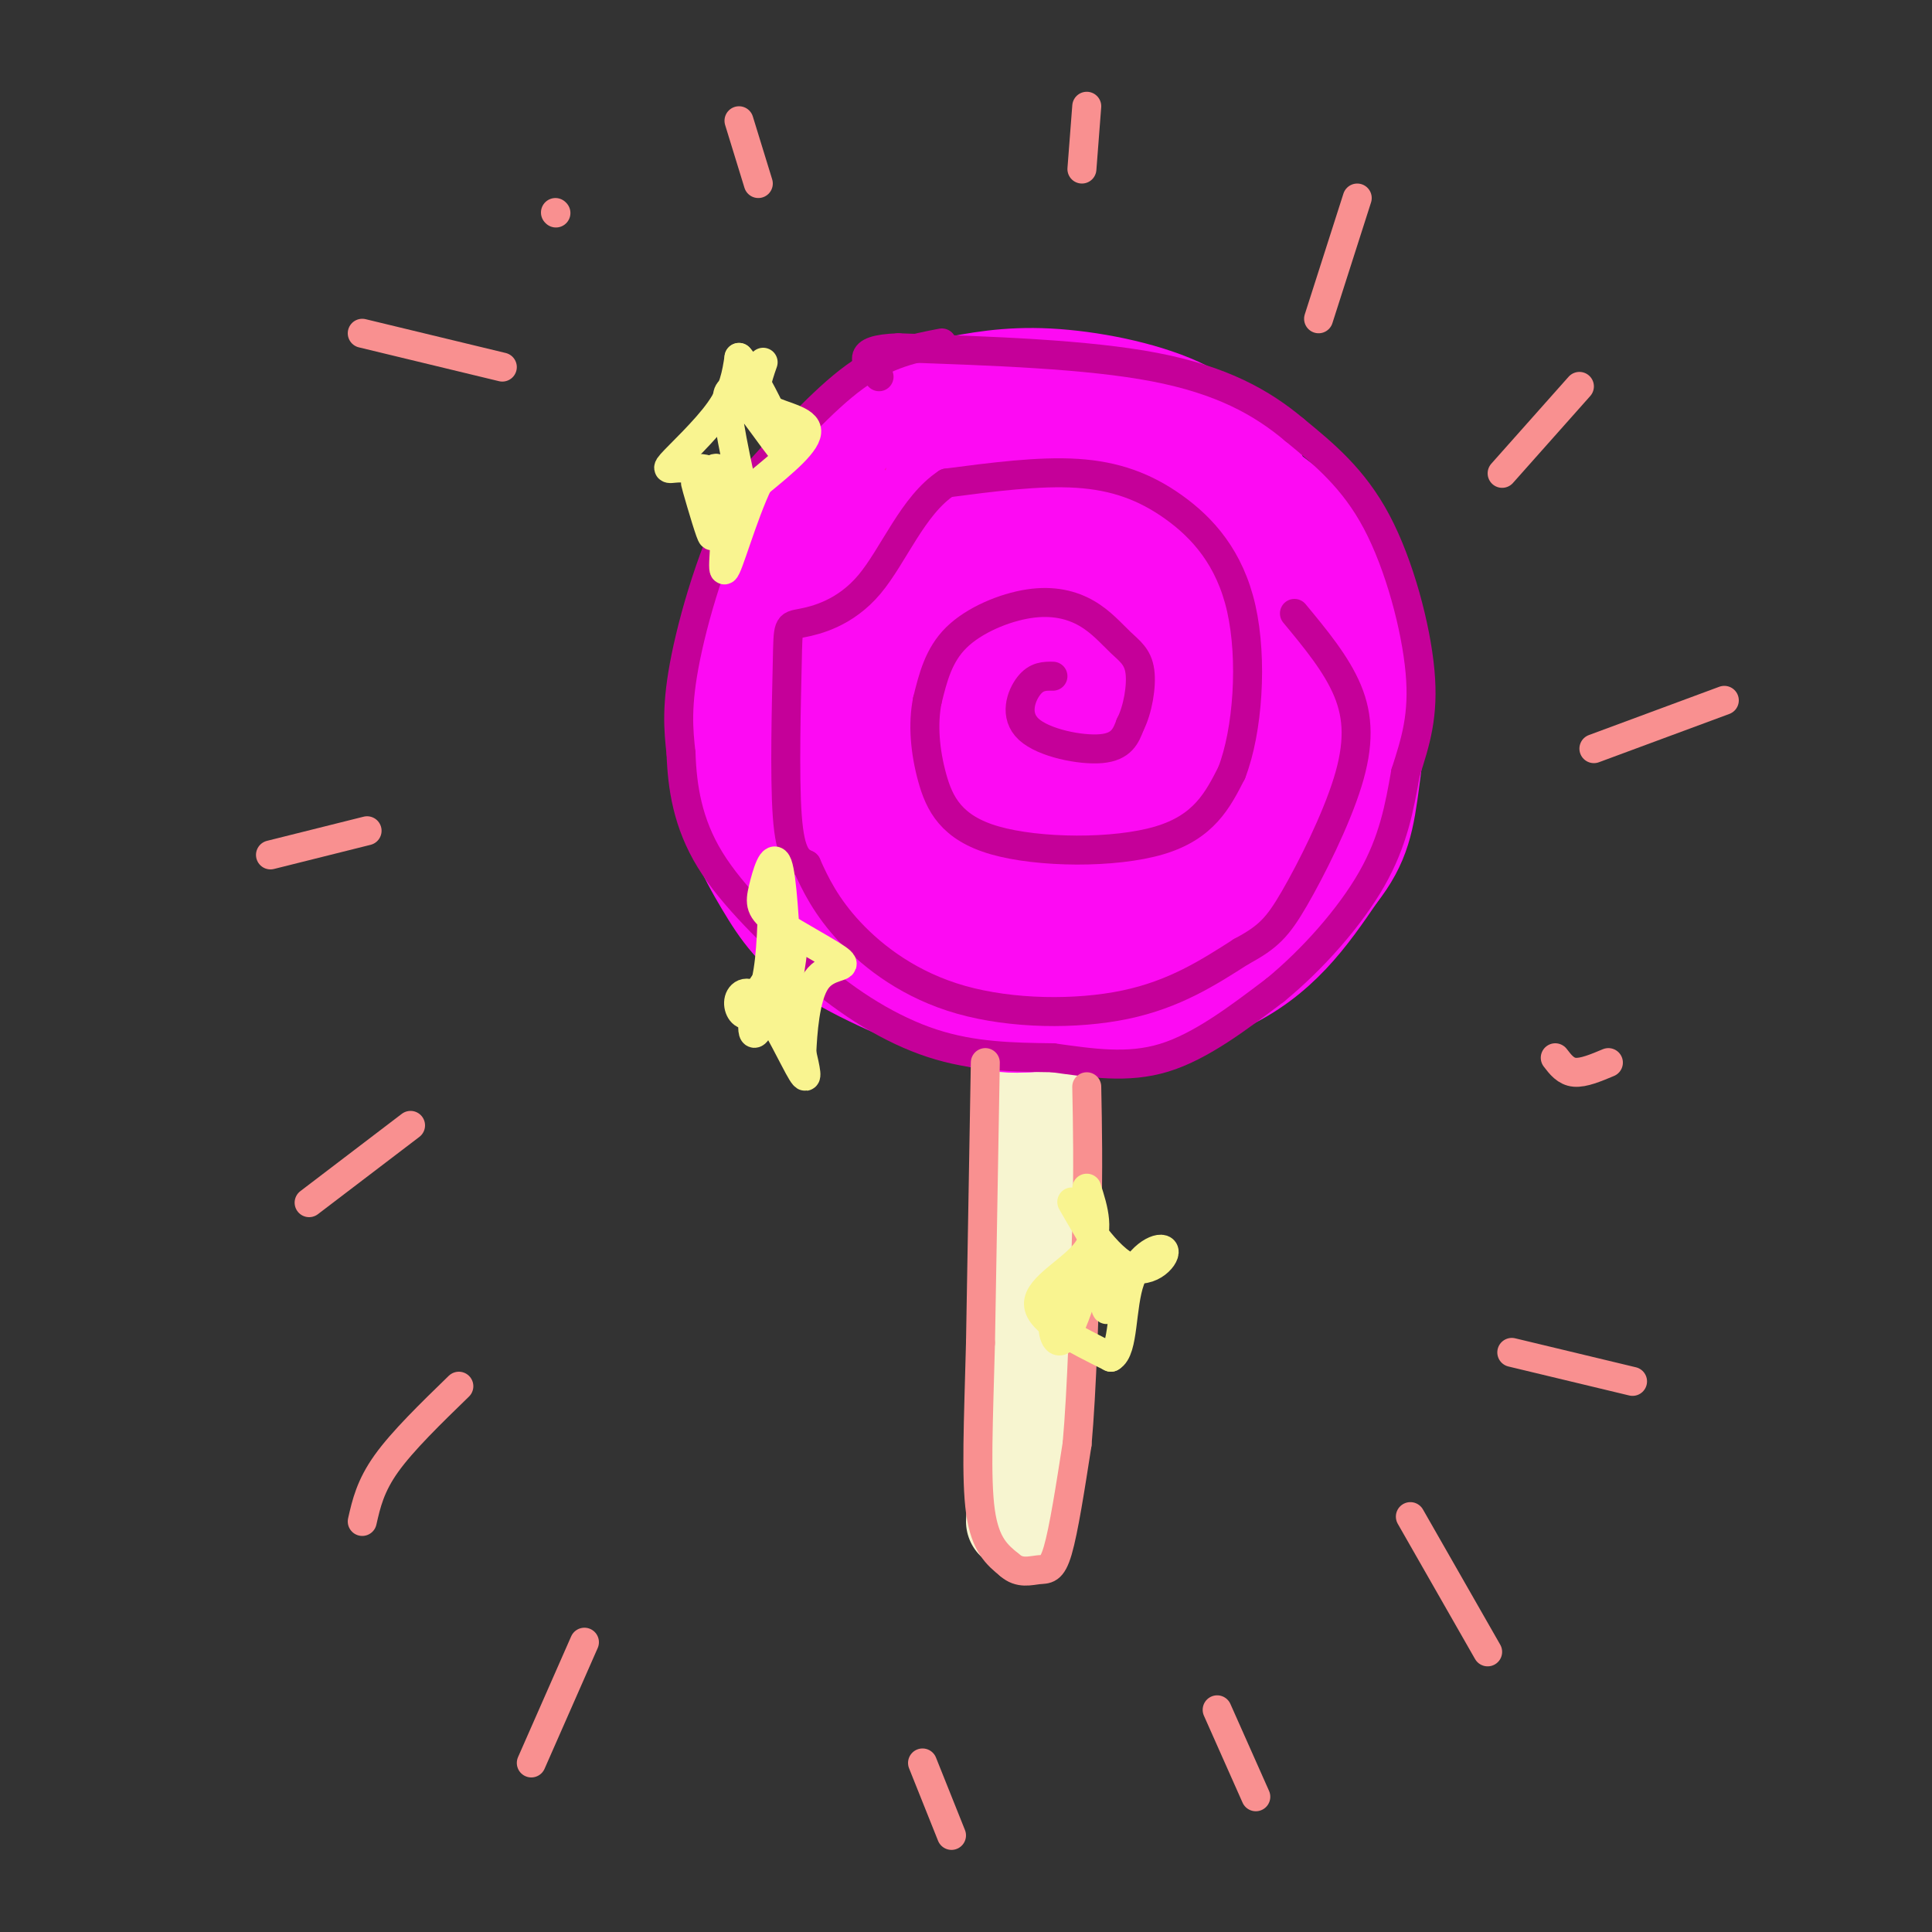 <svg viewBox='0 0 400 400' version='1.1' xmlns='http://www.w3.org/2000/svg' xmlns:xlink='http://www.w3.org/1999/xlink'><rect x="0" y="0" width="400" height="400" fill="#333333" stroke="none"/><g fill='none' stroke='rgb(249,11,183)' stroke-width='20' stroke-linecap='round' stroke-linejoin='round'><path d='M230,88c-4.435,-2.321 -8.869,-4.641 -13,-7c-4.131,-2.359 -7.958,-4.756 -18,0c-10.042,4.756 -26.300,16.667 -33,21c-6.700,4.333 -3.842,1.090 -4,8c-0.158,6.910 -3.331,23.974 -3,36c0.331,12.026 4.165,19.013 8,26'/><path d='M167,172c3.765,7.380 9.176,12.830 16,17c6.824,4.170 15.061,7.059 21,9c5.939,1.941 9.582,2.933 16,2c6.418,-0.933 15.613,-3.790 22,-7c6.387,-3.210 9.968,-6.774 13,-11c3.032,-4.226 5.516,-9.113 8,-14'/><path d='M263,168c2.667,-9.156 5.333,-25.044 2,-38c-3.333,-12.956 -12.667,-22.978 -22,-33'/><path d='M243,97c-6.989,-7.376 -13.461,-9.317 -19,-11c-5.539,-1.683 -10.145,-3.107 -18,-1c-7.855,2.107 -18.959,7.745 -26,14c-7.041,6.255 -10.021,13.128 -13,20'/><path d='M167,119c-2.565,5.217 -2.477,8.259 -2,13c0.477,4.741 1.342,11.180 7,18c5.658,6.820 16.110,14.021 24,18c7.890,3.979 13.219,4.735 18,5c4.781,0.265 9.013,0.040 15,-3c5.987,-3.040 13.727,-8.895 17,-14c3.273,-5.105 2.078,-9.458 0,-14c-2.078,-4.542 -5.039,-9.271 -8,-14'/><path d='M238,128c-3.722,-5.506 -9.028,-12.273 -16,-17c-6.972,-4.727 -15.612,-7.416 -21,-9c-5.388,-1.584 -7.526,-2.063 -11,0c-3.474,2.063 -8.286,6.668 -11,13c-2.714,6.332 -3.330,14.393 -3,22c0.330,7.607 1.606,14.762 4,21c2.394,6.238 5.904,11.561 11,16c5.096,4.439 11.776,7.994 17,10c5.224,2.006 8.993,2.464 17,-2c8.007,-4.464 20.252,-13.848 26,-19c5.748,-5.152 4.997,-6.072 6,-10c1.003,-3.928 3.759,-10.864 1,-19c-2.759,-8.136 -11.032,-17.473 -20,-24c-8.968,-6.527 -18.631,-10.244 -26,-12c-7.369,-1.756 -12.446,-1.550 -16,-1c-3.554,0.550 -5.587,1.443 -9,5c-3.413,3.557 -8.207,9.779 -13,16'/><path d='M174,118c-3.594,5.667 -6.078,11.836 -8,20c-1.922,8.164 -3.281,18.323 0,26c3.281,7.677 11.204,12.872 19,16c7.796,3.128 15.466,4.189 24,1c8.534,-3.189 17.933,-10.628 23,-15c5.067,-4.372 5.802,-5.676 7,-11c1.198,-5.324 2.860,-14.668 3,-21c0.140,-6.332 -1.242,-9.650 -4,-13c-2.758,-3.350 -6.893,-6.731 -11,-9c-4.107,-2.269 -8.188,-3.428 -15,-5c-6.812,-1.572 -16.355,-3.559 -22,-3c-5.645,0.559 -7.391,3.663 -9,6c-1.609,2.337 -3.083,3.905 -4,10c-0.917,6.095 -1.279,16.715 0,25c1.279,8.285 4.200,14.236 10,20c5.800,5.764 14.479,11.343 19,14c4.521,2.657 4.883,2.393 8,-1c3.117,-3.393 8.990,-9.917 13,-15c4.010,-5.083 6.157,-8.727 8,-18c1.843,-9.273 3.380,-24.176 3,-31c-0.380,-6.824 -2.679,-5.568 -8,-6c-5.321,-0.432 -13.663,-2.552 -20,-2c-6.337,0.552 -10.668,3.776 -15,7'/><path d='M195,113c-4.392,2.919 -7.871,6.716 -10,10c-2.129,3.284 -2.909,6.057 -4,11c-1.091,4.943 -2.492,12.058 1,19c3.492,6.942 11.877,13.711 17,17c5.123,3.289 6.984,3.099 9,2c2.016,-1.099 4.185,-3.109 8,-8c3.815,-4.891 9.274,-12.665 13,-20c3.726,-7.335 5.717,-14.230 4,-18c-1.717,-3.770 -7.143,-4.415 -13,-5c-5.857,-0.585 -12.147,-1.111 -16,0c-3.853,1.111 -5.271,3.857 -7,6c-1.729,2.143 -3.769,3.681 -2,9c1.769,5.319 7.347,14.418 11,19c3.653,4.582 5.380,4.648 8,0c2.620,-4.648 6.134,-14.011 8,-22c1.866,-7.989 2.085,-14.605 2,-19c-0.085,-4.395 -0.474,-6.569 -4,-7c-3.526,-0.431 -10.188,0.882 -14,4c-3.812,3.118 -4.774,8.042 -5,15c-0.226,6.958 0.285,15.950 1,21c0.715,5.050 1.633,6.157 3,6c1.367,-0.157 3.184,-1.579 5,-3'/><path d='M210,150c3.133,-6.111 8.467,-19.889 9,-23c0.533,-3.111 -3.733,4.444 -8,12'/></g>
<g fill='none' stroke='rgb(247,245,208)' stroke-width='20' stroke-linecap='round' stroke-linejoin='round'><path d='M216,200c0.000,0.000 -6.000,115.000 -6,115'/></g>
<g fill='none' stroke='rgb(248,77,186)' stroke-width='20' stroke-linecap='round' stroke-linejoin='round'><path d='M232,171c0.000,0.000 -28.000,2.000 -28,2'/></g>
<g fill='none' stroke='rgb(246,11,121)' stroke-width='20' stroke-linecap='round' stroke-linejoin='round'><path d='M244,151c2.510,1.831 5.021,3.662 5,6c-0.021,2.338 -2.572,5.183 -4,7c-1.428,1.817 -1.732,2.606 -9,4c-7.268,1.394 -21.500,3.392 -30,3c-8.500,-0.392 -11.268,-3.173 -7,-5c4.268,-1.827 15.572,-2.699 23,-2c7.428,0.699 10.981,2.971 14,5c3.019,2.029 5.505,3.816 0,5c-5.505,1.184 -19.001,1.767 -27,0c-7.999,-1.767 -10.499,-5.883 -13,-10'/></g>
<g fill='none' stroke='rgb(246,76,240)' stroke-width='20' stroke-linecap='round' stroke-linejoin='round'><path d='M235,129c-2.833,6.167 -5.667,12.333 -10,17c-4.333,4.667 -10.167,7.833 -16,11'/></g>
<g fill='none' stroke='rgb(253,10,243)' stroke-width='20' stroke-linecap='round' stroke-linejoin='round'><path d='M206,110c0.000,0.000 3.000,24.000 3,24'/><path d='M260,97c-4.222,-4.778 -8.444,-9.556 -16,-13c-7.556,-3.444 -18.444,-5.556 -27,-6c-8.556,-0.444 -14.778,0.778 -21,2'/><path d='M196,80c-5.801,0.341 -9.802,0.195 -16,6c-6.198,5.805 -14.592,17.563 -19,24c-4.408,6.437 -4.831,7.553 -6,15c-1.169,7.447 -3.085,21.223 -5,35'/><path d='M150,160c0.576,9.900 4.515,17.148 8,23c3.485,5.852 6.515,10.306 14,15c7.485,4.694 19.424,9.627 27,12c7.576,2.373 10.788,2.187 14,2'/><path d='M213,212c10.000,-0.444 28.000,-2.556 40,-8c12.000,-5.444 18.000,-14.222 24,-23'/><path d='M277,181c5.095,-6.464 5.833,-11.125 7,-20c1.167,-8.875 2.762,-21.964 0,-32c-2.762,-10.036 -9.881,-17.018 -17,-24'/><path d='M267,105c-14.944,-11.703 -43.803,-28.962 -42,-24c1.803,4.962 34.267,32.144 47,43c12.733,10.856 5.736,5.384 4,6c-1.736,0.616 1.790,7.319 -3,4c-4.790,-3.319 -17.895,-16.659 -31,-30'/><path d='M242,104c-15.900,-12.160 -40.151,-27.559 -35,-19c5.151,8.559 39.704,41.078 58,60c18.296,18.922 20.334,24.247 12,18c-8.334,-6.247 -27.040,-24.066 -47,-40c-19.960,-15.934 -41.175,-29.982 -36,-22c5.175,7.982 36.739,37.995 55,57c18.261,19.005 23.217,27.001 12,19c-11.217,-8.001 -38.609,-32.001 -66,-56'/><path d='M195,121c-16.510,-14.658 -24.784,-23.304 -13,-8c11.784,15.304 43.626,54.559 56,71c12.374,16.441 5.281,10.069 -12,-7c-17.281,-17.069 -44.751,-44.835 -47,-47c-2.249,-2.165 20.723,21.270 33,36c12.277,14.730 13.859,20.757 12,24c-1.859,3.243 -7.158,3.704 -20,-8c-12.842,-11.704 -33.227,-35.574 -33,-33c0.227,2.574 21.065,31.593 26,41c4.935,9.407 -6.032,-0.796 -17,-11'/><path d='M180,179c-6.621,-6.406 -14.672,-16.923 -14,-15c0.672,1.923 10.067,16.284 13,23c2.933,6.716 -0.594,5.788 8,7c8.594,1.212 29.311,4.565 42,4c12.689,-0.565 17.350,-5.048 20,-9c2.650,-3.952 3.291,-7.372 5,-9c1.709,-1.628 4.488,-1.465 -1,-7c-5.488,-5.535 -19.244,-16.767 -33,-28'/><path d='M220,145c-8.223,-6.201 -12.280,-7.703 -16,-16c-3.720,-8.297 -7.101,-23.390 -13,-22c-5.899,1.390 -14.314,19.263 -18,27c-3.686,7.737 -2.643,5.337 -2,6c0.643,0.663 0.888,4.390 3,2c2.112,-2.390 6.093,-10.895 8,-18c1.907,-7.105 1.740,-12.810 0,-13c-1.740,-0.190 -5.054,5.135 -8,11c-2.946,5.865 -5.524,12.271 -7,22c-1.476,9.729 -1.850,22.780 0,23c1.850,0.220 5.925,-12.390 10,-25'/><path d='M177,142c1.750,-4.595 1.125,-3.583 0,-3c-1.125,0.583 -2.750,0.738 -3,2c-0.250,1.262 0.875,3.631 2,6'/></g>
<g fill='none' stroke='rgb(197,0,153)' stroke-width='6' stroke-linecap='round' stroke-linejoin='round'><path d='M218,140c-1.702,-0.024 -3.405,-0.048 -5,2c-1.595,2.048 -3.083,6.167 0,9c3.083,2.833 10.738,4.381 15,4c4.262,-0.381 5.131,-2.690 6,-5'/><path d='M234,150c1.547,-2.985 2.413,-7.946 2,-11c-0.413,-3.054 -2.105,-4.199 -4,-6c-1.895,-1.801 -3.992,-4.256 -7,-6c-3.008,-1.744 -6.925,-2.777 -12,-2c-5.075,0.777 -11.307,3.365 -15,7c-3.693,3.635 -4.846,8.318 -6,13'/><path d='M192,145c-0.995,4.892 -0.483,10.620 1,16c1.483,5.380 3.938,10.410 13,13c9.062,2.590 24.732,2.740 34,0c9.268,-2.740 12.134,-8.370 15,-14'/><path d='M255,160c3.389,-8.711 4.362,-23.490 2,-34c-2.362,-10.510 -8.059,-16.753 -14,-21c-5.941,-4.247 -12.126,-6.499 -20,-7c-7.874,-0.501 -17.437,0.750 -27,2'/><path d='M196,100c-6.997,4.582 -10.988,15.037 -16,21c-5.012,5.963 -11.044,7.433 -14,8c-2.956,0.567 -2.834,0.229 -3,8c-0.166,7.771 -0.619,23.649 0,32c0.619,8.351 2.309,9.176 4,10'/><path d='M167,179c1.729,3.920 4.051,8.721 9,14c4.949,5.279 12.525,11.037 23,14c10.475,2.963 23.850,3.132 34,1c10.150,-2.132 17.075,-6.566 24,-11'/><path d='M257,197c5.573,-2.990 7.504,-4.967 11,-11c3.496,-6.033 8.557,-16.124 11,-24c2.443,-7.876 2.270,-13.536 0,-19c-2.270,-5.464 -6.635,-10.732 -11,-16'/><path d='M195,71c-5.667,1.083 -11.333,2.167 -18,7c-6.667,4.833 -14.333,13.417 -22,22'/><path d='M155,100c-6.267,10.533 -10.933,25.867 -13,36c-2.067,10.133 -1.533,15.067 -1,20'/><path d='M141,156c0.244,6.978 1.356,14.422 6,22c4.644,7.578 12.822,15.289 21,23'/><path d='M168,201c7.711,6.778 16.489,12.222 25,15c8.511,2.778 16.756,2.889 25,3'/><path d='M218,219c7.978,1.089 15.422,2.311 23,0c7.578,-2.311 15.289,-8.156 23,-14'/><path d='M264,205c7.711,-6.311 15.489,-15.089 20,-23c4.511,-7.911 5.756,-14.956 7,-22'/><path d='M291,160c2.095,-6.536 3.833,-11.875 3,-21c-0.833,-9.125 -4.238,-22.036 -9,-31c-4.762,-8.964 -10.881,-13.982 -17,-19'/><path d='M268,89c-6.733,-5.667 -15.067,-10.333 -29,-13c-13.933,-2.667 -33.467,-3.333 -53,-4'/><path d='M186,72c-9.500,0.333 -6.750,3.167 -4,6'/></g>
<g fill='none' stroke='rgb(249,144,144)' stroke-width='6' stroke-linecap='round' stroke-linejoin='round'><path d='M204,220c0.000,0.000 -1.000,58.000 -1,58'/><path d='M203,278c-0.422,16.311 -0.978,28.089 0,35c0.978,6.911 3.489,8.956 6,11'/><path d='M209,324c2.095,1.905 4.333,1.167 6,1c1.667,-0.167 2.762,0.238 4,-4c1.238,-4.238 2.619,-13.119 4,-22'/><path d='M223,299c1.000,-11.167 1.500,-28.083 2,-45'/><path d='M225,254c0.333,-12.333 0.167,-20.667 0,-29'/><path d='M104,76c0.000,0.000 -29.000,-7.000 -29,-7'/><path d='M76,172c0.000,0.000 -20.000,5.000 -20,5'/><path d='M85,233c0.000,0.000 -21.000,16.000 -21,16'/><path d='M95,287c-5.833,5.667 -11.667,11.333 -15,16c-3.333,4.667 -4.167,8.333 -5,12'/><path d='M121,340c0.000,0.000 -11.000,25.000 -11,25'/><path d='M197,380c0.000,0.000 -6.000,-15.000 -6,-15'/><path d='M260,372c0.000,0.000 -8.000,-18.000 -8,-18'/><path d='M308,342c0.000,0.000 -16.000,-28.000 -16,-28'/><path d='M338,286c0.000,0.000 -25.000,-6.000 -25,-6'/><path d='M333,220c-2.583,1.083 -5.167,2.167 -7,2c-1.833,-0.167 -2.917,-1.583 -4,-3'/><path d='M357,145c0.000,0.000 -27.000,10.000 -27,10'/><path d='M327,80c0.000,0.000 -16.000,18.000 -16,18'/><path d='M281,41c0.000,0.000 -8.000,25.000 -8,25'/><path d='M225,22c0.000,0.000 -1.000,13.000 -1,13'/><path d='M153,25c0.000,0.000 4.000,13.000 4,13'/><path d='M115,44c0.000,0.000 0.100,0.100 0.1,0.1'/></g>
<g fill='none' stroke='rgb(249,244,144)' stroke-width='6' stroke-linecap='round' stroke-linejoin='round'><path d='M158,75c-1.222,3.489 -2.444,6.978 0,9c2.444,2.022 8.556,2.578 9,5c0.444,2.422 -4.778,6.711 -10,11'/><path d='M157,100c-3.226,6.667 -6.292,17.833 -7,18c-0.708,0.167 0.940,-10.667 0,-16c-0.940,-5.333 -4.470,-5.167 -8,-5'/><path d='M142,97c-2.464,-0.476 -4.625,0.833 -3,-1c1.625,-1.833 7.036,-6.810 10,-11c2.964,-4.190 3.482,-7.595 4,-11'/><path d='M153,74c3.548,3.798 10.417,18.792 10,20c-0.417,1.208 -8.119,-11.369 -11,-13c-2.881,-1.631 -0.940,7.685 1,17'/><path d='M153,98c0.746,4.906 2.109,8.671 1,7c-1.109,-1.671 -4.692,-8.779 -6,-8c-1.308,0.779 -0.340,9.446 -1,10c-0.660,0.554 -2.947,-7.005 -3,-7c-0.053,0.005 2.128,7.573 3,10c0.872,2.427 0.436,-0.286 0,-3'/><path d='M160,179c-0.054,8.212 -0.108,16.423 -1,22c-0.892,5.577 -2.623,8.519 -4,9c-1.377,0.481 -2.400,-1.500 -2,-3c0.400,-1.500 2.223,-2.519 5,1c2.777,3.519 6.508,11.577 8,14c1.492,2.423 0.746,-0.788 0,-4'/><path d='M166,218c0.181,-3.884 0.632,-11.594 3,-15c2.368,-3.406 6.651,-2.509 5,-4c-1.651,-1.491 -9.236,-5.369 -13,-8c-3.764,-2.631 -3.706,-4.016 -3,-7c0.706,-2.984 2.059,-7.567 3,-5c0.941,2.567 1.471,12.283 2,22'/><path d='M163,201c-0.148,6.671 -1.518,12.348 -1,9c0.518,-3.348 2.922,-15.722 2,-15c-0.922,0.722 -5.171,14.541 -7,18c-1.829,3.459 -1.237,-3.440 0,-7c1.237,-3.560 3.118,-3.780 5,-4'/><path d='M225,246c1.444,4.511 2.889,9.022 0,13c-2.889,3.978 -10.111,7.422 -10,11c0.111,3.578 7.556,7.289 15,11'/><path d='M230,281c2.725,-1.444 2.037,-10.553 4,-16c1.963,-5.447 6.578,-7.233 7,-6c0.422,1.233 -3.348,5.486 -8,3c-4.652,-2.486 -10.186,-11.710 -11,-13c-0.814,-1.290 3.093,5.355 7,12'/><path d='M229,261c1.122,4.897 0.428,11.138 0,10c-0.428,-1.138 -0.589,-9.656 -2,-9c-1.411,0.656 -4.072,10.484 -6,14c-1.928,3.516 -3.122,0.719 -3,-2c0.122,-2.719 1.561,-5.359 3,-8'/></g>
</svg>